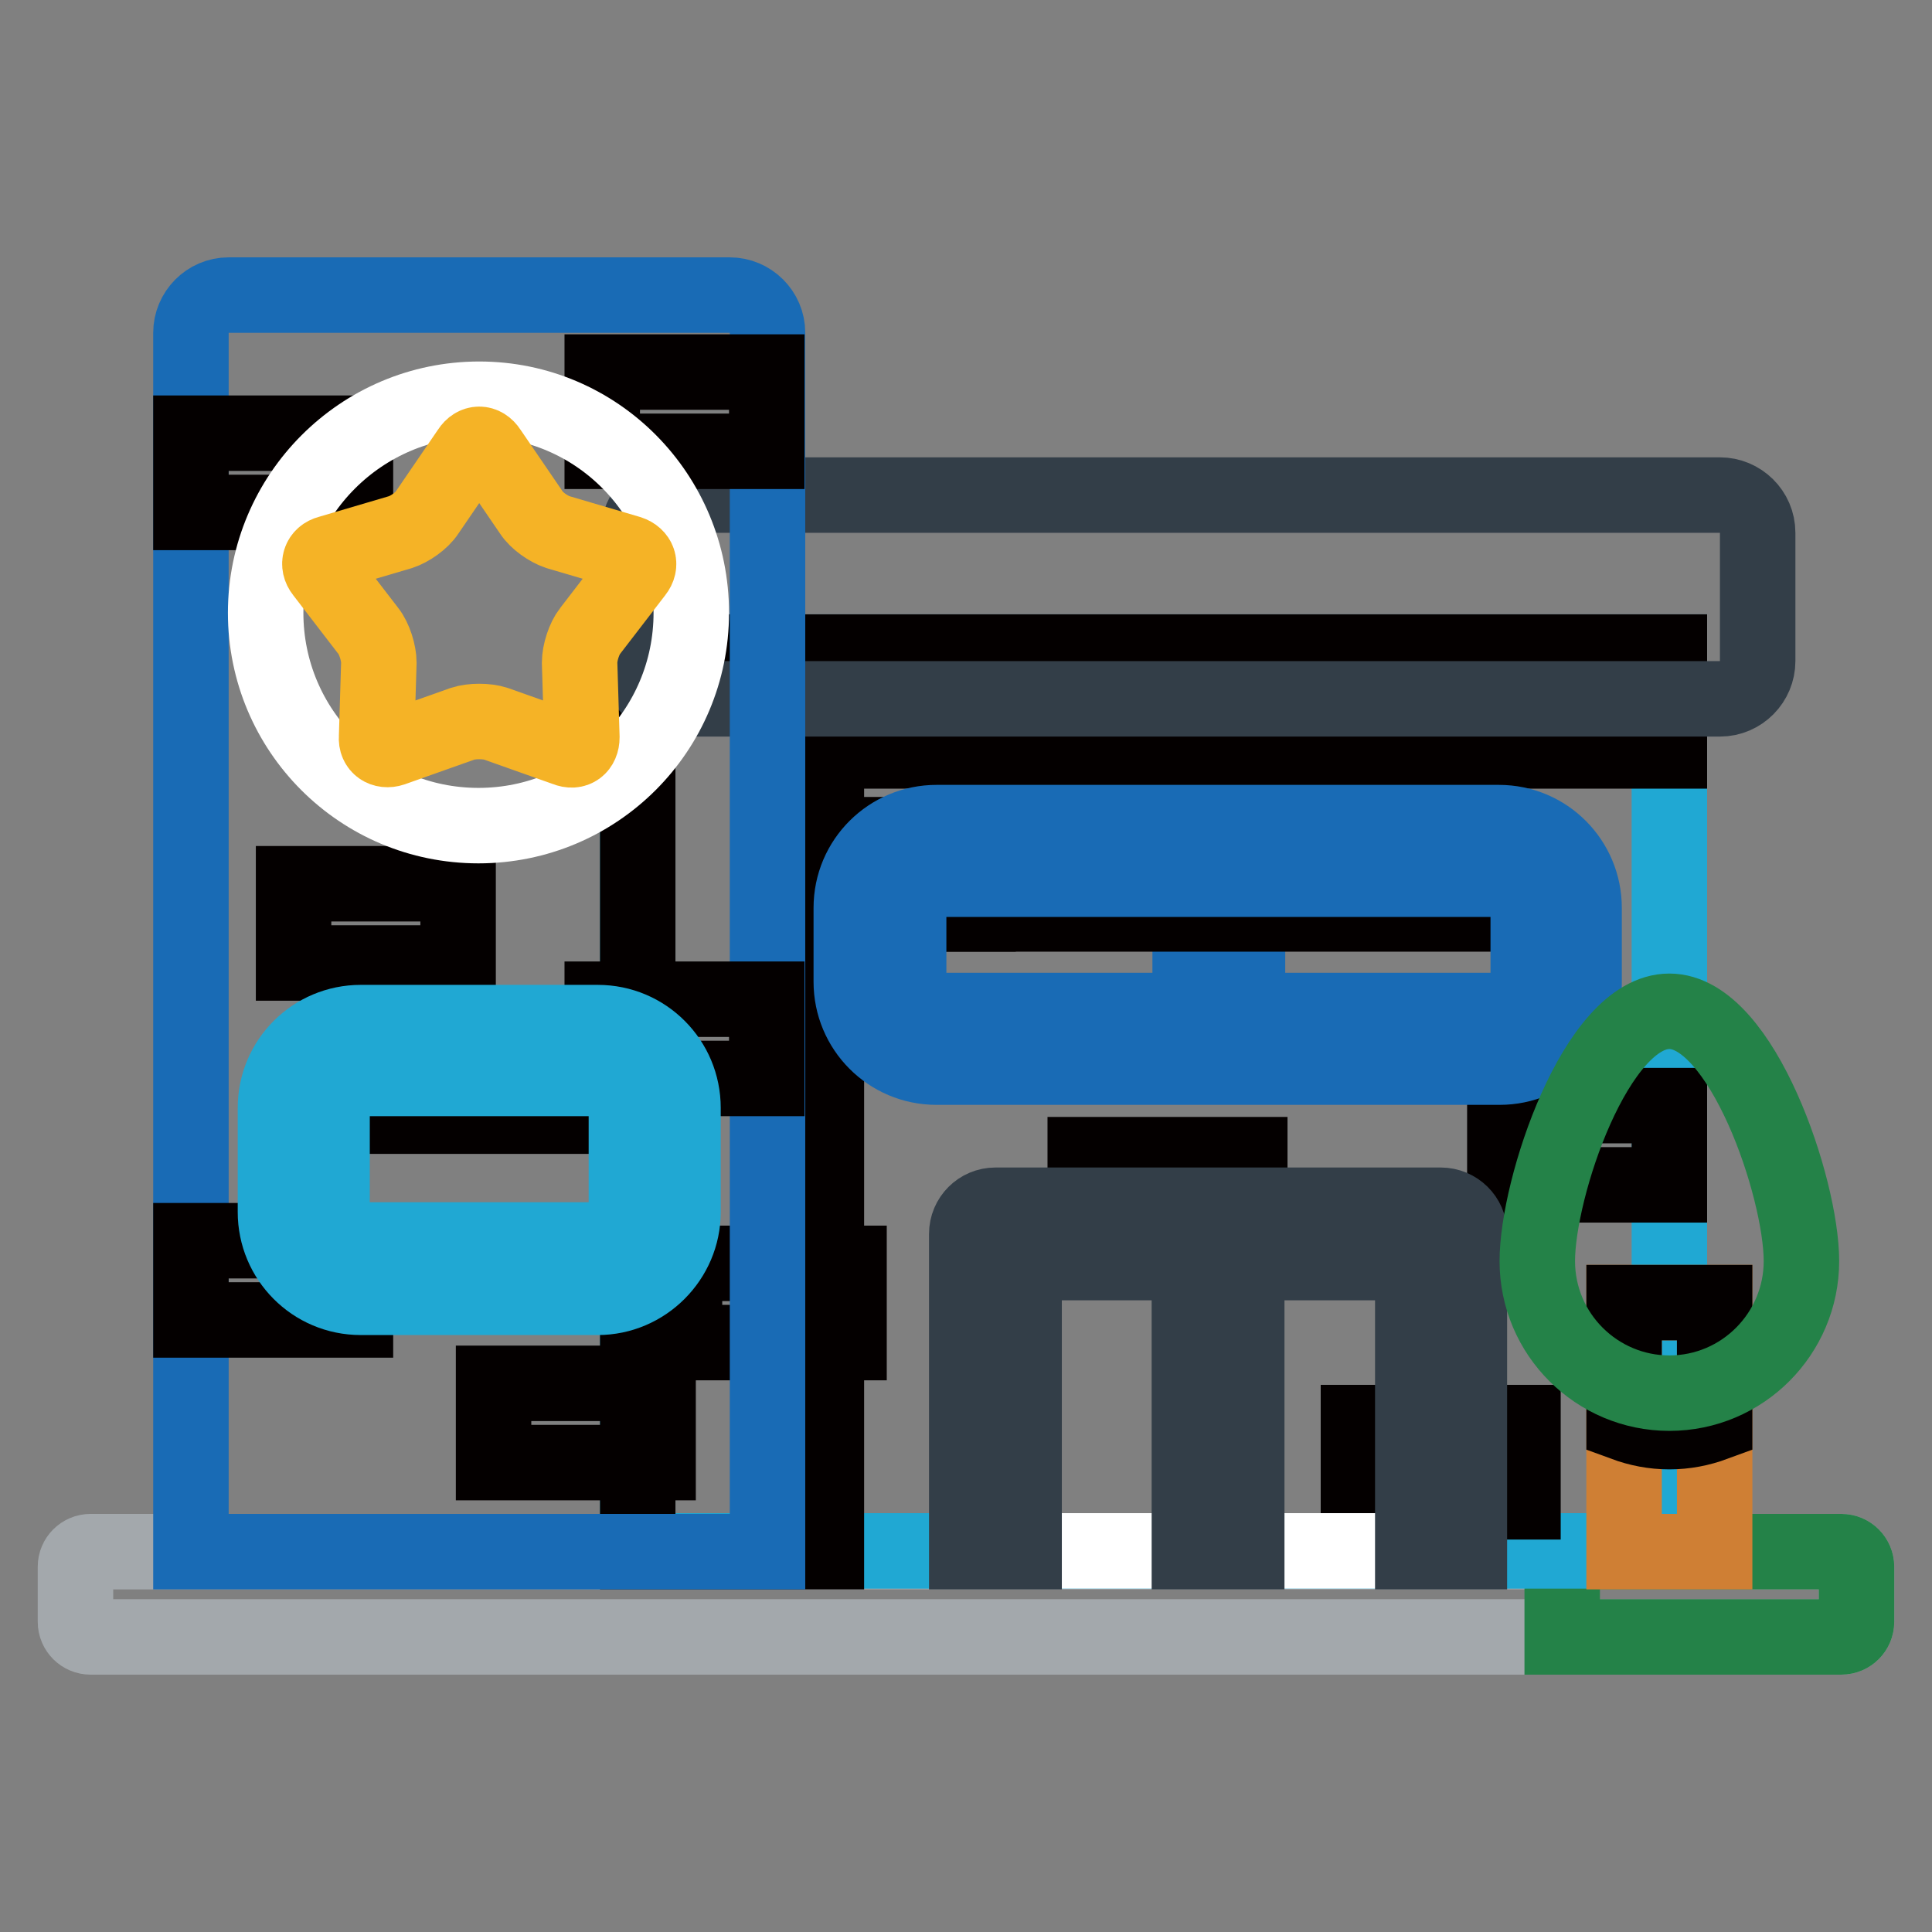 <?xml version="1.0" encoding="utf-8"?>
<!-- Svg Vector Icons : http://www.onlinewebfonts.com/icon -->
<!DOCTYPE svg PUBLIC "-//W3C//DTD SVG 1.1//EN" "http://www.w3.org/Graphics/SVG/1.1/DTD/svg11.dtd">
<svg version="1.1" xmlns="http://www.w3.org/2000/svg" xmlns:xlink="http://www.w3.org/1999/xlink" x="0px" y="0px" viewBox="0 0 256 256" enable-background="new 0 0 256 256" xml:space="preserve">
<rect x="0" y="0" width="256" height="256" fill="#808080" stroke="none"/>
<g> <path stroke-width="10" fill-opacity="0" stroke="#a3a8ac"  d="M246,214.9c0,1.1-0.9,2-2,2H12c-1.1,0-2-0.9-2-2v-7.3c0-1.1,0.9-2,2-2h232c1.1,0,2,0.9,2,2V214.9z"/> <path stroke-width="10" fill-opacity="0" stroke="#248248"  d="M244,205.6H207v11.3H244c1.1,0,2-0.9,2-2v-7.3C246,206.5,245.1,205.6,244,205.6z"/> <path stroke-width="10" fill-opacity="0" stroke="#20a8d3"  d="M84.5,86.4h136.7v119.1H84.5V86.4z"/> <path stroke-width="10" fill-opacity="0" stroke="#040000"  d="M199.4,146.5h21.8V157h-21.8V146.5z M107.8,110.6h21.8v10.5h-21.8V110.6z M90.7,167.4h21.8v10.5H90.7V167.4 z M143.8,153h21.8v10.5h-21.8V153z M170,92.7h21.8v10.5H170V92.7z M180,188.5h21.8V199H180V188.5z"/> <path stroke-width="10" fill-opacity="0" stroke="#040000"  d="M84.5,86.4v119.2h25V99.5h111.7V86.4H84.5z"/> <path stroke-width="10" fill-opacity="0" stroke="#333e48"  d="M232.9,70.6c0-2.8-2.3-5-5-5H89.6c-2.8,0-5,2.3-5,5v17c0,2.8,2.3,5,5,5h138.3c2.8,0,5-2.3,5-5V70.6z"/> <path stroke-width="10" fill-opacity="0" stroke="#ffffff"  d="M206.3,130c0,4.2-3.4,7.6-7.6,7.6h-74.5c-4.2,0-7.6-3.4-7.6-7.6v-9.8c0-4.2,3.4-7.6,7.6-7.6h74.5 c4.2,0,7.6,3.4,7.6,7.6V130L206.3,130z"/> <path stroke-width="10" fill-opacity="0" stroke="#196bb5"  d="M157.7,112.7h7.6v24.9h-7.6V112.7z"/> <path stroke-width="10" fill-opacity="0" stroke="#040000"  d="M198.7,112.7h-74.6c-4.2,0-7.6,3.4-7.6,7.6v8.4c0-4.1,3.4-7.6,7.6-7.6h74.5c4.2,0,7.6,3.4,7.6,7.6v-8.4 C206.3,116.1,202.9,112.7,198.7,112.7L198.7,112.7z"/> <path stroke-width="10" fill-opacity="0" stroke="#196bb5"  d="M124.2,116.5c-2.1,0-3.8,1.7-3.8,3.8v9.8c0,2.1,1.7,3.8,3.8,3.8h74.5c2.1,0,3.8-1.7,3.8-3.8v-9.8 c0-2.1-1.7-3.8-3.8-3.8H124.2z M198.7,141.4h-74.6c-6.3,0-11.3-5.1-11.3-11.3v-9.8c0-6.3,5.1-11.3,11.3-11.3h74.5 c6.3,0,11.3,5.1,11.3,11.3v9.8C210,136.3,205,141.4,198.7,141.4L198.7,141.4z"/> <path stroke-width="10" fill-opacity="0" stroke="#ffffff"  d="M132,163.4h59v42.1h-59V163.4z"/> <path stroke-width="10" fill-opacity="0" stroke="#333e48"  d="M190.9,159.7h-59c-2.1,0-3.8,1.7-3.8,3.8v42.1h7.6v-38.3h21.9v38.3h7.6v-38.3h22v38.3h7.5v-42.2 C194.7,161.4,193,159.7,190.9,159.7z"/> <path stroke-width="10" fill-opacity="0" stroke="#196bb5"  d="M101.7,205.6V44.1c0-2.8-2.3-5-5-5H30.3c-2.8,0-5,2.3-5,5v161.5H101.7z"/> <path stroke-width="10" fill-opacity="0" stroke="#040000"  d="M25.3,164.4h21.8v10.5H25.3V164.4z M79.8,132.4h21.8v10.5H79.8V132.4z M25.3,57.4h21.8v10.5H25.3V57.4z  M38.9,117.1h21.8v10.5H38.9V117.1z M79.8,49.3h21.8v10.5H79.8V49.3z M65.4,183.3h21.8v10.5H65.4V183.3z"/> <path stroke-width="10" fill-opacity="0" stroke="#ffffff"  d="M86.7,146.7c0-4.2-3.4-7.6-7.6-7.6H47.8c-4.1,0-7.6,3.4-7.6,7.6v13.8c0,4.2,3.4,7.6,7.6,7.6h31.4 c4.1,0,7.6-3.4,7.6-7.6V146.7z"/> <path stroke-width="10" fill-opacity="0" stroke="#040000"  d="M79.2,139.1H47.8c-4.1,0-7.6,3.4-7.6,7.6v8.8c0-4.2,3.4-7.6,7.6-7.6h31.4c4.1,0,7.6,3.4,7.6,7.6v-8.8 C86.7,142.6,83.3,139.1,79.2,139.1z"/> <path stroke-width="10" fill-opacity="0" stroke="#20a8d3"  d="M47.8,142.9c-2.1,0-3.8,1.7-3.8,3.8v13.8c0,2.1,1.7,3.8,3.8,3.8h31.4c2.1,0,3.8-1.7,3.8-3.8v-13.8 c0-2.1-1.7-3.8-3.8-3.8H47.8z M79.2,171.9H47.8c-6.3,0-11.3-5.1-11.3-11.3v-13.8c0-6.3,5.1-11.3,11.3-11.3h31.4 c6.3,0,11.3,5.1,11.3,11.3v13.8C90.5,166.8,85.4,171.9,79.2,171.9z"/> <path stroke-width="10" fill-opacity="0" stroke="#cf7f34"  d="M215.2,172.6h12v33h-12V172.6z"/> <path stroke-width="10" fill-opacity="0" stroke="#040000"  d="M215.2,172.6v16c1.9,0.7,3.9,1.1,6,1.1c2.1,0,4.1-0.4,6-1.1v-16H215.2L215.2,172.6z"/> <path stroke-width="10" fill-opacity="0" stroke="#248248"  d="M238.7,167.1c0-9.7-7.9-33.1-17.5-33.1c-9.7,0-17.5,23.4-17.5,33.1c0,9.7,7.9,17.5,17.5,17.5 C230.9,184.6,238.7,176.7,238.7,167.1z"/> <path stroke-width="10" fill-opacity="0" stroke="#ffffff"  d="M35.2,81.2c0,15.6,12.6,28.2,28.2,28.2s28.2-12.6,28.2-28.2S79.1,52.9,63.5,52.9S35.2,65.6,35.2,81.2z"/> <path stroke-width="10" fill-opacity="0" stroke="#f5b326"  d="M65.7,95.9c-1.2-0.4-3.2-0.4-4.4,0L52,99.2c-1.2,0.4-2.2-0.3-2.1-1.5l0.3-9.9c0-1.3-0.6-3.2-1.4-4.2l-6-7.8 c-0.8-1-0.4-2.2,0.8-2.5l9.5-2.8c1.2-0.4,2.8-1.5,3.5-2.6l5.6-8.2c0.7-1.1,1.9-1.1,2.6,0l5.6,8.2c0.7,1.1,2.3,2.2,3.5,2.6l9.5,2.8 c1.2,0.4,1.6,1.5,0.8,2.5l-6,7.8c-0.8,1-1.4,2.9-1.4,4.2l0.3,9.9c0,1.3-0.9,2-2.1,1.5L65.7,95.9L65.7,95.9z"/></g>
</svg>